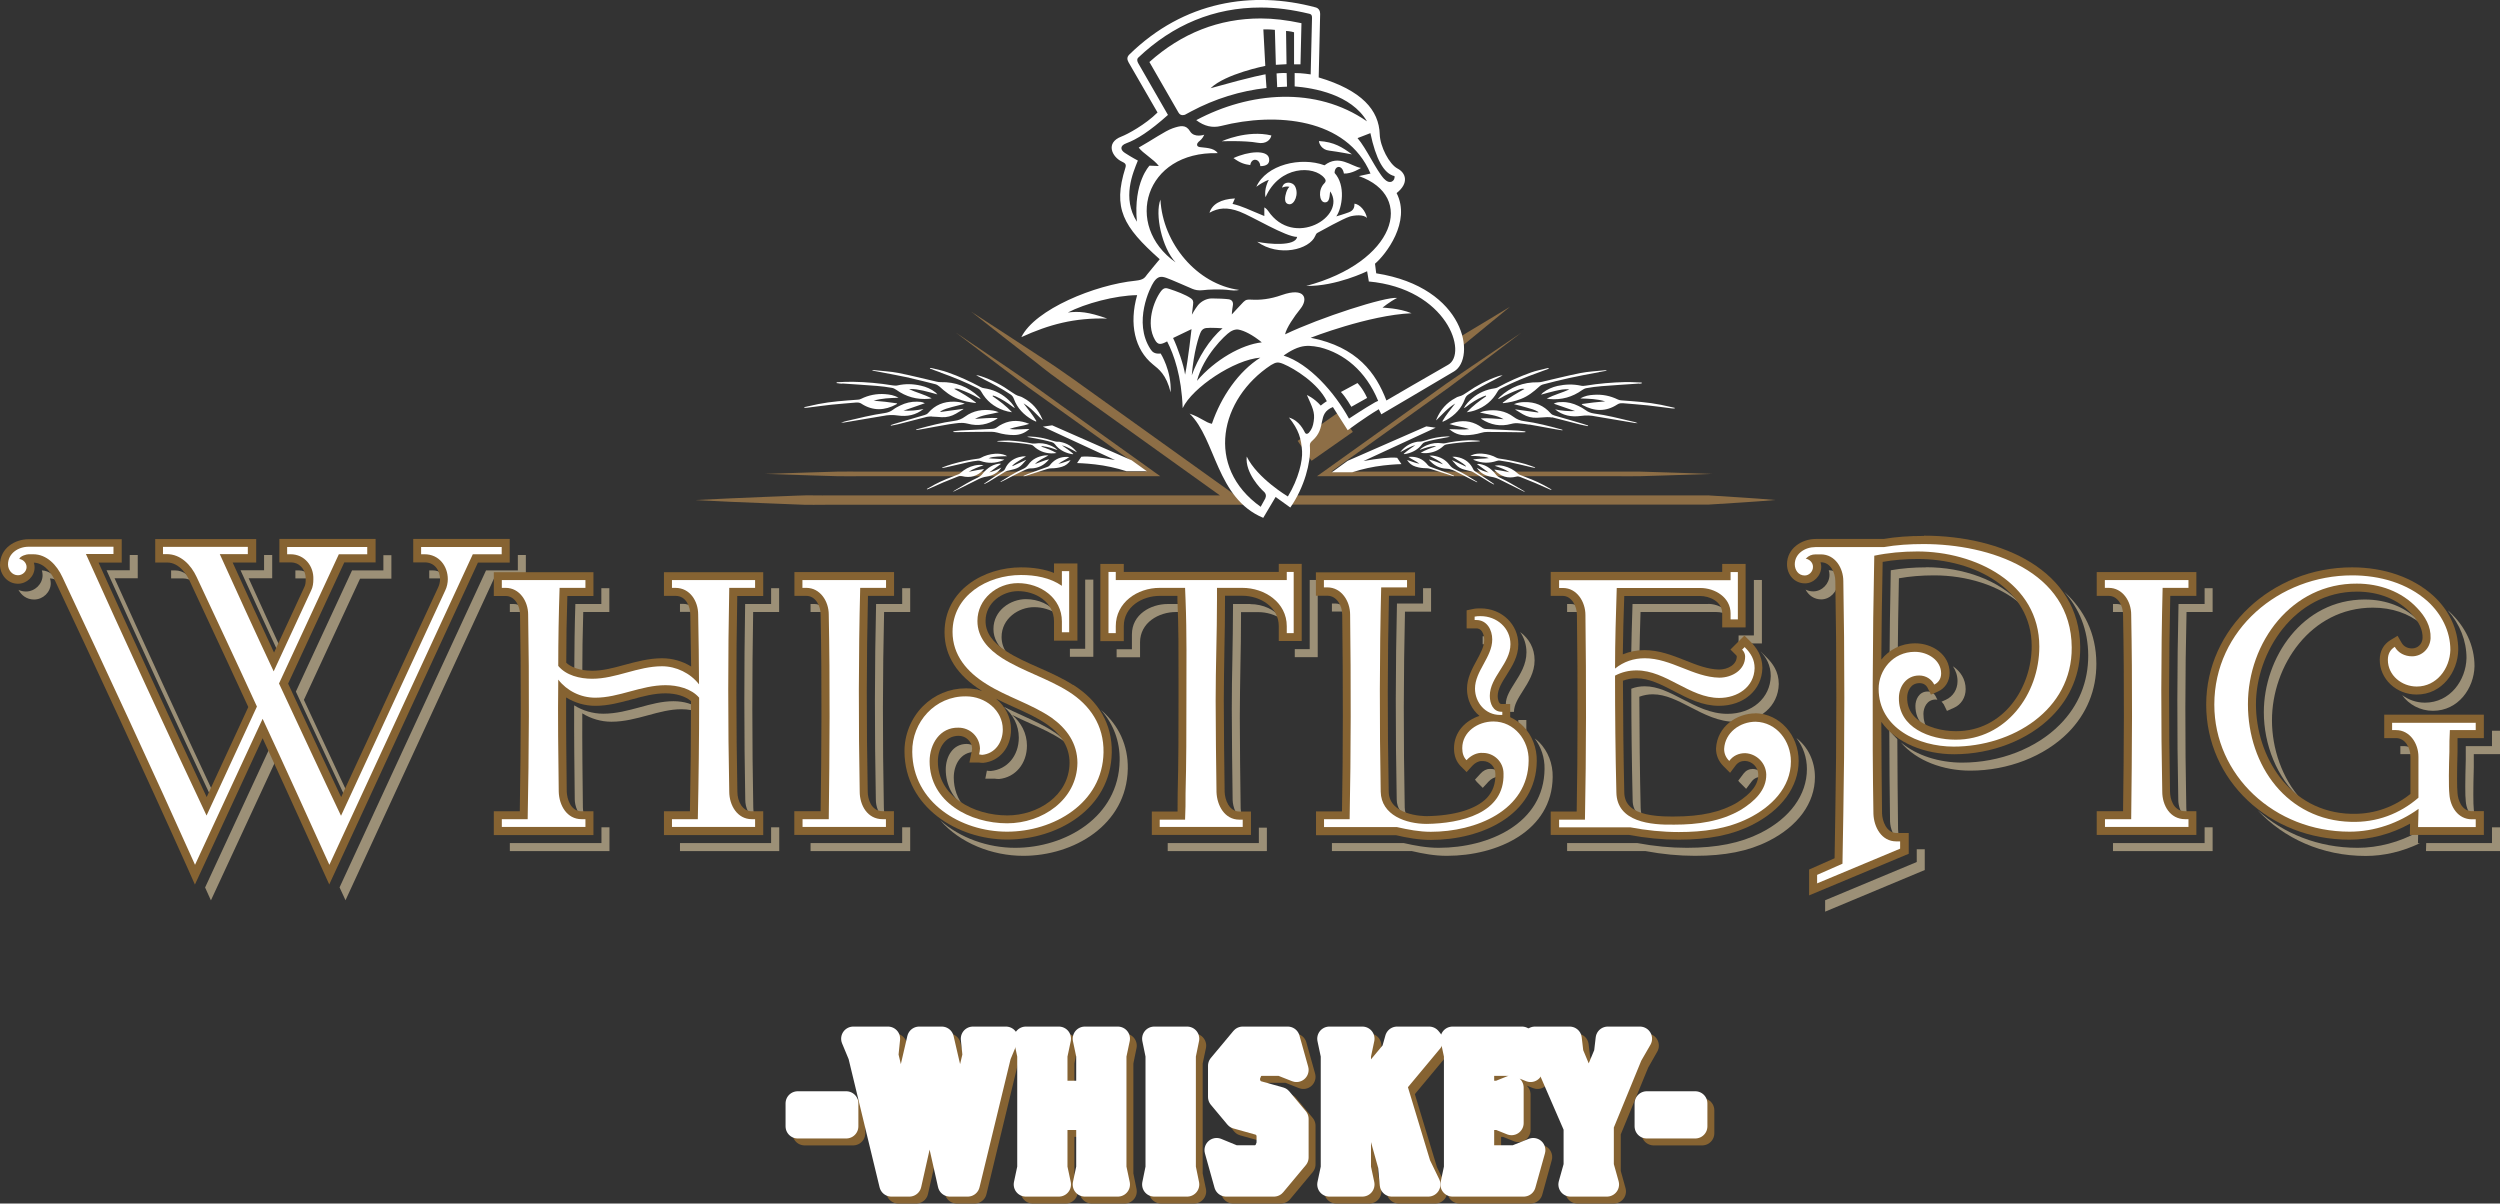 <svg xmlns="http://www.w3.org/2000/svg" id="Layer_2" viewBox="0 0 206 99.17"><rect x="0" y="0" width="206" height="99.17" fill="#333333" stroke="none"/><defs><style>.cls-1{stroke:#866332;}.cls-1,.cls-2,.cls-3{fill:none;stroke-width:2px;}.cls-1,.cls-3{stroke-linecap:round;stroke-linejoin:round;}.cls-2{stroke:#8d6e46;stroke-miterlimit:10;}.cls-4{fill:#fff;}.cls-4,.cls-5,.cls-6,.cls-7{stroke-width:0px;}.cls-5{fill:#866332;}.cls-3{stroke:#fff;}.cls-6{fill:#9c9077;}.cls-7{fill:#8d6e46;}</style></defs><g id="Layer_1-2"><rect class="cls-1" x="66.3" y="91.49" width="4" height="1.89"></rect><rect class="cls-5" x="66.3" y="91.49" width="4" height="1.89"></rect><rect class="cls-3" x="65.73" y="90.92" width="4" height="1.89"></rect><rect class="cls-4" x="65.73" y="90.92" width="4" height="1.89"></rect><polygon class="cls-1" points="82.88 87.53 80.31 98.17 78.84 98.17 77.24 91.05 77.17 90.45 77.09 91.05 75.49 98.17 74.02 98.17 71.45 87.53 70.88 86.16 73.74 86.16 73.59 87.53 74.74 92.33 74.81 93.02 74.88 92.33 76.31 86.16 78.17 86.16 79.6 92.33 79.67 93.02 79.74 92.33 80.88 87.53 80.74 86.16 83.45 86.16 82.88 87.53"></polygon><polygon class="cls-1" points="89.96 98.17 90.24 96.79 90.24 92.85 90.1 92.68 87.67 92.68 87.53 92.85 87.53 96.79 87.81 98.17 85.1 98.17 85.38 96.79 85.38 87.53 85.1 86.16 87.81 86.16 87.53 87.53 87.53 90.45 87.67 90.62 90.1 90.62 90.24 90.45 90.24 87.53 89.96 86.16 92.67 86.16 92.39 87.53 92.39 96.79 92.67 98.17 89.96 98.17"></polygon><polygon class="cls-1" points="95.67 98.17 95.96 96.79 95.96 87.53 95.67 86.16 98.39 86.16 98.1 87.53 98.1 96.79 98.39 98.17 95.67 98.17"></polygon><polygon class="cls-1" points="105.54 98.17 101.61 98.17 100.82 95.34 102.28 95.94 104.25 95.94 104.82 95.59 105.11 94.91 105.11 93.79 104.61 93.19 102.46 92.59 101.11 90.96 101.11 88.39 102.96 86.16 106.68 86.16 107.4 88.73 106.11 88.22 104.25 88.22 103.68 88.56 103.39 89.25 103.39 89.93 103.89 90.53 106.04 91.13 107.4 92.76 107.4 95.94 105.54 98.17"></polygon><polygon class="cls-1" points="115.47 89.93 117.47 96.54 118.26 98.17 115.26 98.17 115.11 96.62 113.83 91.99 113.61 91.99 112.68 93.11 112.54 93.45 112.54 96.79 112.83 98.17 110.11 98.17 110.4 96.79 110.4 87.53 110.11 86.16 112.83 86.16 112.54 87.53 112.54 90.45 112.47 90.7 115.4 87.19 115.69 86.16 118.33 86.16 118.47 86.33 115.47 89.93"></polygon><polygon class="cls-1" points="126.12 98.17 120.26 98.17 120.54 96.79 120.54 87.53 120.26 86.16 125.98 86.16 126.69 88.73 125.4 88.22 122.83 88.22 122.69 88.39 122.69 90.45 122.83 90.62 124.05 90.62 125.12 90.19 125.12 93.11 124.05 92.68 122.83 92.68 122.69 92.85 122.69 95.68 122.9 95.94 125.4 95.94 126.9 95.34 126.12 98.17"></polygon><polygon class="cls-1" points="134.91 87.53 132.55 93.28 132.55 96.62 132.98 98.17 129.98 98.17 130.41 96.62 130.41 93.45 127.83 87.53 127.05 86.16 129.91 86.16 130.05 87.36 131.41 90.62 131.48 90.96 131.55 90.62 132.91 87.36 133.05 86.16 135.69 86.16 134.91 87.53"></polygon><polygon class="cls-5" points="82.88 87.53 80.31 98.17 78.84 98.17 77.24 91.05 77.17 90.45 77.09 91.05 75.49 98.17 74.02 98.17 71.45 87.53 70.88 86.16 73.74 86.16 73.59 87.53 74.74 92.33 74.81 93.02 74.88 92.33 76.31 86.16 78.17 86.16 79.6 92.33 79.67 93.02 79.74 92.33 80.88 87.53 80.74 86.16 83.45 86.16 82.88 87.53"></polygon><polygon class="cls-5" points="89.96 98.17 90.24 96.79 90.24 92.85 90.1 92.68 87.67 92.68 87.53 92.85 87.53 96.79 87.81 98.17 85.1 98.17 85.38 96.79 85.38 87.53 85.1 86.16 87.81 86.16 87.53 87.53 87.53 90.45 87.67 90.62 90.1 90.62 90.24 90.45 90.24 87.53 89.96 86.16 92.67 86.16 92.39 87.53 92.39 96.79 92.67 98.17 89.96 98.17"></polygon><polygon class="cls-5" points="95.67 98.17 95.96 96.79 95.96 87.53 95.67 86.16 98.39 86.16 98.1 87.53 98.1 96.79 98.39 98.17 95.67 98.17"></polygon><polygon class="cls-5" points="105.54 98.17 101.61 98.17 100.82 95.34 102.28 95.94 104.25 95.94 104.82 95.59 105.11 94.91 105.11 93.79 104.61 93.19 102.46 92.59 101.11 90.96 101.11 88.39 102.96 86.16 106.68 86.16 107.4 88.73 106.11 88.22 104.25 88.22 103.68 88.56 103.39 89.25 103.39 89.93 103.89 90.53 106.04 91.13 107.4 92.76 107.4 95.94 105.54 98.17"></polygon><polygon class="cls-5" points="115.47 89.93 117.47 96.54 118.26 98.17 115.26 98.17 115.11 96.62 113.83 91.99 113.61 91.99 112.68 93.11 112.54 93.45 112.54 96.79 112.83 98.17 110.11 98.17 110.4 96.79 110.4 87.53 110.11 86.16 112.83 86.16 112.54 87.53 112.54 90.45 112.47 90.7 115.4 87.19 115.69 86.16 118.33 86.16 118.47 86.33 115.47 89.93"></polygon><polygon class="cls-5" points="126.12 98.17 120.26 98.17 120.54 96.79 120.54 87.53 120.26 86.16 125.98 86.16 126.69 88.73 125.4 88.22 122.83 88.22 122.69 88.39 122.69 90.45 122.83 90.62 124.05 90.62 125.12 90.19 125.12 93.11 124.05 92.68 122.83 92.68 122.69 92.85 122.69 95.68 122.9 95.94 125.4 95.94 126.9 95.34 126.12 98.17"></polygon><polygon class="cls-5" points="134.91 87.53 132.55 93.28 132.55 96.62 132.98 98.17 129.98 98.17 130.41 96.62 130.41 93.45 127.83 87.53 127.05 86.16 129.91 86.16 130.05 87.36 131.41 90.62 131.48 90.96 131.55 90.62 132.91 87.36 133.05 86.16 135.69 86.16 134.91 87.53"></polygon><polygon class="cls-3" points="82.32 86.96 79.74 97.6 78.27 97.6 76.67 90.48 76.6 89.88 76.53 90.48 74.93 97.6 73.45 97.6 70.88 86.96 70.31 85.59 73.17 85.59 73.03 86.96 74.17 91.77 74.24 92.45 74.31 91.77 75.74 85.59 77.6 85.59 79.03 91.77 79.1 92.45 79.17 91.77 80.31 86.96 80.17 85.59 82.89 85.59 82.32 86.96"></polygon><polygon class="cls-3" points="89.39 97.6 89.68 96.23 89.68 92.28 89.53 92.11 87.1 92.11 86.96 92.28 86.96 96.23 87.25 97.6 84.53 97.6 84.82 96.23 84.82 86.96 84.53 85.59 87.25 85.59 86.96 86.96 86.96 89.88 87.1 90.05 89.53 90.05 89.68 89.88 89.68 86.96 89.39 85.59 92.11 85.59 91.82 86.96 91.82 96.23 92.11 97.6 89.39 97.6"></polygon><polygon class="cls-3" points="95.11 97.6 95.39 96.23 95.39 86.96 95.11 85.59 97.82 85.59 97.54 86.96 97.54 96.23 97.82 97.6 95.11 97.6"></polygon><polygon class="cls-3" points="104.97 97.6 101.04 97.6 100.25 94.77 101.71 95.37 103.68 95.37 104.26 95.03 104.54 94.34 104.54 93.22 104.04 92.62 101.9 92.02 100.54 90.39 100.54 87.82 102.4 85.59 106.11 85.59 106.83 88.16 105.54 87.65 103.68 87.65 103.11 87.99 102.83 88.68 102.83 89.36 103.33 89.97 105.47 90.57 106.83 92.2 106.83 95.37 104.97 97.6"></polygon><polygon class="cls-3" points="114.9 89.36 116.9 95.97 117.69 97.6 114.69 97.6 114.55 96.06 113.26 91.42 113.05 91.42 112.12 92.54 111.97 92.88 111.97 96.23 112.26 97.6 109.54 97.6 109.83 96.23 109.83 86.96 109.54 85.59 112.26 85.59 111.97 86.96 111.97 89.88 111.9 90.14 114.83 86.62 115.12 85.59 117.76 85.59 117.9 85.76 114.9 89.36"></polygon><polygon class="cls-3" points="125.55 97.6 119.69 97.6 119.98 96.23 119.98 86.96 119.69 85.59 125.41 85.59 126.12 88.16 124.84 87.65 122.26 87.65 122.12 87.82 122.12 89.88 122.26 90.05 123.48 90.05 124.55 89.62 124.55 92.54 123.48 92.11 122.26 92.11 122.12 92.28 122.12 95.11 122.34 95.37 124.84 95.37 126.34 94.77 125.55 97.6"></polygon><polygon class="cls-3" points="134.34 86.96 131.98 92.71 131.98 96.06 132.41 97.6 129.41 97.6 129.84 96.06 129.84 92.88 127.27 86.96 126.48 85.59 129.34 85.59 129.48 86.79 130.84 90.05 130.91 90.39 130.98 90.05 132.34 86.79 132.48 85.59 135.13 85.59 134.34 86.96"></polygon><polygon class="cls-4" points="82.32 86.96 79.74 97.6 78.27 97.6 76.67 90.48 76.6 89.88 76.53 90.48 74.93 97.6 73.45 97.6 70.88 86.96 70.31 85.59 73.17 85.59 73.03 86.96 74.17 91.77 74.24 92.45 74.31 91.77 75.74 85.59 77.6 85.59 79.03 91.77 79.1 92.45 79.17 91.77 80.31 86.96 80.17 85.59 82.89 85.59 82.32 86.96"></polygon><polygon class="cls-4" points="89.39 97.6 89.68 96.23 89.68 92.28 89.53 92.11 87.1 92.11 86.96 92.28 86.96 96.23 87.25 97.6 84.53 97.6 84.82 96.23 84.82 86.96 84.53 85.59 87.25 85.59 86.96 86.96 86.96 89.88 87.1 90.05 89.53 90.05 89.68 89.88 89.68 86.96 89.39 85.59 92.11 85.59 91.82 86.96 91.82 96.23 92.11 97.6 89.39 97.6"></polygon><polygon class="cls-4" points="95.11 97.6 95.39 96.23 95.39 86.96 95.11 85.59 97.82 85.59 97.54 86.96 97.54 96.23 97.82 97.6 95.11 97.6"></polygon><polygon class="cls-4" points="104.97 97.6 101.04 97.6 100.25 94.77 101.71 95.37 103.68 95.37 104.26 95.03 104.54 94.34 104.54 93.22 104.04 92.62 101.9 92.02 100.54 90.39 100.54 87.82 102.4 85.59 106.11 85.59 106.83 88.16 105.54 87.65 103.68 87.65 103.11 87.99 102.83 88.68 102.83 89.36 103.33 89.97 105.47 90.57 106.83 92.2 106.83 95.37 104.97 97.6"></polygon><polygon class="cls-4" points="114.9 89.36 116.9 95.97 117.69 97.6 114.69 97.6 114.55 96.06 113.26 91.42 113.05 91.42 112.12 92.54 111.97 92.88 111.97 96.23 112.26 97.6 109.54 97.6 109.83 96.23 109.83 86.96 109.54 85.59 112.26 85.59 111.97 86.96 111.97 89.88 111.9 90.14 114.83 86.62 115.12 85.59 117.76 85.59 117.9 85.76 114.9 89.36"></polygon><polygon class="cls-4" points="125.55 97.6 119.69 97.6 119.98 96.23 119.98 86.96 119.69 85.59 125.41 85.59 126.12 88.16 124.84 87.65 122.26 87.65 122.12 87.82 122.12 89.88 122.26 90.05 123.48 90.05 124.55 89.62 124.55 92.54 123.48 92.11 122.26 92.11 122.12 92.28 122.12 95.11 122.34 95.37 124.84 95.37 126.34 94.77 125.55 97.6"></polygon><polygon class="cls-4" points="134.34 86.96 131.98 92.71 131.98 96.06 132.41 97.6 129.41 97.6 129.84 96.06 129.84 92.88 127.27 86.96 126.48 85.59 129.34 85.59 129.48 86.79 130.84 90.05 130.91 90.39 130.98 90.05 132.34 86.79 132.48 85.59 135.13 85.59 134.34 86.96"></polygon><rect class="cls-1" x="136.26" y="91.49" width="4" height="1.89"></rect><rect class="cls-5" x="136.26" y="91.49" width="4" height="1.89"></rect><rect class="cls-3" x="135.69" y="90.92" width="4" height="1.89"></rect><rect class="cls-4" x="135.69" y="90.92" width="4" height="1.89"></rect><path class="cls-6" d="m31.59,47h-2.58l-4.63,9.99,1.17,2.52c1.11,2.37,2.19,4.69,3.2,6.83l.17-.37c-.87-1.84-1.78-3.8-2.71-5.79l-1.17-2.51,4.63-9.99h2.58v-1.93h-.66v1.26Z"></path><path class="cls-6" d="m25.71,47.74c-.06-.15-.14-.28-.25-.39-.22-.23-.51-.35-.84-.35h-.28v.66h.95c.15,0,.3.03.43.08"></path><path class="cls-6" d="m36.77,47.75c-.18-.42-.54-.75-1.12-.75h-.28v.66h.95c.17,0,.32.03.46.09"></path><path class="cls-6" d="m22.42,45.73h-.66v1.26h-1.94c1.19,2.62,2.33,5.11,3.41,7.42l.18-.38c-.93-2.01-1.91-4.14-2.92-6.38h1.94v-1.93Z"></path><polygon class="cls-6" points="42.67 45.73 42.67 47 40.05 47 27.98 73.12 28.47 74.18 40.71 47.66 43.33 47.66 43.33 45.73 42.67 45.73"></polygon><path class="cls-6" d="m4.86,47.92c-.3-.43-.77-.89-1.41-.92.04.13.06.26.06.4,0,.72-.63,1.34-1.37,1.34-.23,0-.44-.05-.62-.14.24.45.68.8,1.29.8.74,0,1.37-.61,1.37-1.34,0-.14-.02-.27-.06-.4.29.01.53.12.75.26"></path><path class="cls-6" d="m22.3,61.47l-5.4,11.66.48,1.06,5.41-11.67c-.16-.35-.32-.7-.48-1.05"></path><path class="cls-6" d="m11.35,45.73h-.66v1.26h-1.91c2.57,5.71,5.96,13.04,8.91,19.32l.17-.38c-2.83-6.04-5.99-12.89-8.42-18.28h1.91v-1.93Z"></path><path class="cls-6" d="m15.95,47.94c-.31-.44-.82-.94-1.53-.94h-.32v.66h.98c.33,0,.62.12.86.28"></path><path class="cls-6" d="m49.56,49.77h-2.15c-.06,1.82-.08,3.67-.09,5.5.19.18.42.31.66.4,0-1.75.03-3.51.08-5.24h2.15v-1.96h-.66v1.3Z"></path><path class="cls-6" d="m43.34,50.5c-.19-.42-.54-.73-1.01-.73h-.32v.66h.98c.12,0,.24.03.35.07"></path><path class="cls-6" d="m57.36,50.5c-.18-.4-.51-.74-1.05-.74h-.28v.66h.95c.14,0,.27.03.38.07"></path><polygon class="cls-6" points="49.56 69.47 42.01 69.47 42.01 70.13 50.22 70.13 50.22 68.17 49.56 68.17 49.56 69.47"></polygon><path class="cls-6" d="m63.54,48.47v1.3h-2.14c-.09,5.35-.09,10.77.01,16.12,0,.67.3,1.36.85,1.56-.12-.27-.19-.59-.19-.9-.1-5.35-.1-10.77-.01-16.12h2.14v-1.96h-.66Z"></path><polygon class="cls-6" points="63.54 69.47 56.03 69.47 56.03 70.13 64.21 70.13 64.21 68.17 63.54 68.17 63.54 69.47"></polygon><path class="cls-6" d="m57.6,58.71c0-.1,0-.19,0-.29-.46-.4-1.23-.64-2.11-.64-.93,0-1.83.24-2.77.5-.96.26-1.96.53-3.01.53-.86,0-1.69-.25-2.4-.69-.01,2.61.02,5.22.05,7.76.01.48.23,1.33.88,1.56-.14-.31-.21-.65-.21-.9-.03-2.53-.06-5.14-.05-7.76.71.44,1.55.69,2.4.69,1.06,0,2.05-.27,3.01-.53.95-.26,1.84-.5,2.77-.5.54,0,1.03.1,1.44.26"></path><polygon class="cls-6" points="74.34 69.47 66.79 69.47 66.79 70.13 75 70.13 75 68.17 74.34 68.17 74.34 69.47"></polygon><path class="cls-6" d="m68.12,50.5c-.19-.42-.54-.73-1.01-.73h-.32v.66h.98c.12,0,.24.03.35.07"></path><path class="cls-6" d="m74.34,48.47v1.3h-2.15c-.12,5.17-.13,10.44-.02,16.12,0,.49.19,1.33.85,1.56-.14-.31-.19-.65-.19-.9-.11-5.67-.1-10.95.02-16.12h2.15v-1.96h-.66Z"></path><path class="cls-6" d="m84.54,49.37c-1.29,0-2.68.94-2.68,2.46,0,.78.38,1.46,1.18,2.1-.34-.45-.51-.92-.51-1.44,0-1.52,1.39-2.46,2.68-2.46.67,0,1.36.2,1.9.57-.54-.8-1.57-1.23-2.57-1.23"></path><path class="cls-6" d="m80.4,56.72c.23.27.51.53.81.79.12.03.25.05.37.09-.44-.28-.83-.57-1.18-.88"></path><path class="cls-6" d="m86.92,60.36c-.83-.56-1.76-.98-2.74-1.43-.49-.22-.98-.45-1.47-.69.76.62,1.24,1.53,1.24,2.54,0,1.49-.95,2.62-2.3,2.75-.17,0-.26-.01-.33-.03l-.13.66h.77c.06.01.16.03.36.03,1.35-.13,2.3-1.27,2.3-2.75,0-1.01-.48-1.92-1.24-2.54.49.25.98.47,1.47.69.98.44,1.91.86,2.74,1.43.13.09.25.19.37.29-.28-.34-.62-.65-1.03-.95"></path><path class="cls-6" d="m90.75,58.53c1.01,1.16,1.54,2.56,1.51,4.15-.08,4.67-4.5,7.18-8.61,7.18-2.25,0-4.55-.81-6.18-2.27,1.63,1.88,4.27,2.93,6.85,2.93,4.12,0,8.53-2.52,8.61-7.18.03-1.9-.72-3.54-2.17-4.81"></path><polygon class="cls-6" points="89.42 53.46 88.16 53.46 88.16 54.12 90.09 54.12 90.09 47.76 89.42 47.76 89.42 53.46"></polygon><path class="cls-6" d="m79.44,66.48c-.53-.65-.85-1.46-.85-2.41,0-1.05.57-2.11,1.72-2.11h0c.14,0,.27.03.39.07-.15-.42-.56-.73-1.05-.73h0c-1.15,0-1.72,1.06-1.72,2.11,0,1.3.6,2.33,1.51,3.07"></path><rect class="cls-6" x="93.26" y="47.79" width=".66" height=".01"></rect><path class="cls-6" d="m97.7,50.43c0-.1,0-.2,0-.3v-.36h-1.47c-1.43,0-2.96.87-2.96,2.5v1.23h-1.26v.66h1.93v-1.23c0-1.62,1.53-2.5,2.96-2.5h.82Z"></path><path class="cls-6" d="m103.03,49.77h-1.43v.33c0,1.38-.03,2.76-.05,4.14-.03,1.38-.05,2.77-.05,4.17,0,2.48.04,5.04.07,7.52.02.55.27,1.34.88,1.56-.14-.29-.21-.62-.22-.89-.03-2.48-.07-5.04-.07-7.52,0-1.4.03-2.79.05-4.17.03-1.38.05-2.76.05-4.14v-.33h1.43c.69,0,1.39.21,1.94.59-.54-.8-1.58-1.25-2.6-1.25"></path><polygon class="cls-6" points="103.73 69.47 96.22 69.47 96.22 70.13 104.39 70.13 104.39 68.2 103.73 68.2 103.73 69.47"></polygon><polygon class="cls-6" points="107.92 47.79 107.92 53.49 106.69 53.49 106.69 54.15 108.58 54.15 108.58 47.79 107.92 47.79"></polygon><path class="cls-6" d="m122.84,63.36h-.09c-.26,0-.54.14-.76.39l-.45.49c.05.07.1.13.15.19l.49.49.47-.51c.22-.24.51-.39.76-.39h.1c.11,0,.22.03.32.06-.14-.42-.52-.72-.98-.72"></path><path class="cls-6" d="m125.77,59.33h-.66v.42c.24.11.45.25.66.41v-.83Z"></path><path class="cls-6" d="m125.78,53.75c0,1-.51,1.8-.96,2.51-.38.6-.74,1.17-.74,1.75,0,.17.05.65.3.65h.37c0-.58.36-1.14.74-1.74.45-.71.96-1.51.96-2.51s-.46-1.79-1.19-2.33c.33.47.52,1.05.52,1.67"></path><path class="cls-6" d="m117.26,49.73h-2.15c-.12,5.19-.13,10.48-.02,16.15.01.71.39,1.17.88,1.47-.13-.22-.21-.49-.22-.8-.11-5.67-.1-10.96.02-16.15h2.15v-1.93h-.66v1.26Z"></path><path class="cls-6" d="m122.93,53.09c-.05-.28-.2-.66-.62-.66h-.14v.66h.76Z"></path><path class="cls-6" d="m126.82,61.15c-.11-.11-.24-.21-.36-.3.53.7.83,1.59.81,2.51-.04,4.47-4.55,6.5-8.72,6.5-1.02,0-1.99-.19-2.88-.39h-5.92v.66h6.59c.9.21,1.86.39,2.88.39,4.17,0,8.68-2.04,8.72-6.5.02-1.08-.38-2.12-1.11-2.86"></path><path class="cls-6" d="m111.07,50.47c-.2-.43-.56-.74-1.04-.74h-.28v.66h.95c.14,0,.26.03.37.08"></path><path class="cls-6" d="m145.09,53.7c.43.47.82,1.09.82,2.01-.04,1.81-1.54,3.11-3.57,3.11-1.39,0-2.57-.62-3.71-1.21-1.05-.55-2.04-1.06-3.1-1.06-.39,0-.75.06-1.11.2,0,3.03.04,6.11.11,9.17,0,.49.14,1.06.85,1.47-.14-.27-.18-.55-.19-.81-.07-3.06-.1-6.15-.11-9.17.36-.13.72-.2,1.11-.2,1.06,0,2.05.52,3.1,1.06,1.14.59,2.33,1.21,3.71,1.21,2.03,0,3.53-1.3,3.57-3.11,0-1.05-.51-1.71-1.01-2.21l-.47-.47h0Z"></path><path class="cls-6" d="m144.44,63.36c-.31,0-.57.13-.76.37l-.45.6s.07.09.11.13l.54.54.46-.61c.19-.25.45-.37.76-.37.13,0,.25.04.36.08-.16-.42-.56-.72-1.03-.74"></path><path class="cls-6" d="m130.44,50.5c-.2-.42-.54-.73-.99-.73h-.32v.66h.98c.12,0,.23.03.33.07"></path><path class="cls-6" d="m148.04,60.84c.53.68.85,1.56.85,2.53,0,2.13-1.4,4.06-3.85,5.28-1.64.82-3.57,1.21-6.05,1.21-1.32,0-2.69-.13-4.07-.39h-5.79v.66h6.46c1.39.26,2.76.39,4.07.39,2.48,0,4.4-.38,6.05-1.21,2.44-1.22,3.84-3.14,3.84-5.28,0-1.33-.59-2.49-1.51-3.2"></path><polygon class="cls-6" points="144.52 52.36 143.26 52.36 143.26 53.02 145.18 53.02 145.18 47.79 144.52 47.79 144.52 52.36"></polygon><path class="cls-6" d="m140.77,49.77h-6.25c-.05,1.63-.1,3.21-.12,4.81.22-.09.45-.16.68-.22.02-1.3.06-2.6.1-3.93h6.25c.33,0,.71.09,1.04.26-.29-.63-1.09-.93-1.7-.93"></path><path class="cls-6" d="m158.7,46.75c-1.03,0-2,.08-2.9.24-.06,2.75-.09,5.43-.11,8.05.19-.24.42-.46.68-.65.02-2.21.05-4.44.1-6.74.9-.16,1.87-.24,2.9-.24,2.67,0,5.35.81,7.16,2.38-1.77-2.01-4.8-3.05-7.82-3.05"></path><path class="cls-6" d="m160.15,58.01l.28.57.58-.26c.59-.26.96-.85.96-1.53,0-.83-.43-1.47-1.05-1.89.23.35.38.75.38,1.23,0,.68-.37,1.26-.96,1.53l-.36.16c.07.06.12.13.16.19"></path><path class="cls-6" d="m155.68,60.15c0,1.94.03,5.64.06,7.55.02.55.27,1.34.88,1.56-.14-.29-.21-.62-.22-.9-.03-1.88-.05-5.54-.06-7.45-.24-.23-.47-.48-.66-.76"></path><path class="cls-6" d="m170.09,48.76c1.22,1.37,1.97,3.11,1.98,5.24.01,2.18-.79,4.15-2.34,5.71-1.94,1.96-4.95,3.13-8.05,3.13-1.87,0-3.74-.57-5.05-1.67,1.29,1.53,3.5,2.33,5.72,2.33,3.1,0,6.11-1.17,8.05-3.12,1.55-1.56,2.35-3.53,2.34-5.71-.01-2.5-1.03-4.45-2.64-5.9"></path><polygon class="cls-6" points="157.94 71.03 150.39 74.18 150.39 75.12 158.6 71.69 158.6 69.98 157.94 69.98 157.94 71.03"></polygon><path class="cls-6" d="m158.85,60.1c-.25-.37-.36-.79-.36-1.28,0-.48.27-1.18,1.01-1.18.05,0,.09.01.14.02l-.15-.3c-.09-.18-.31-.38-.65-.38-.74,0-1.01.71-1.01,1.18,0,.65.2,1.18.64,1.62.12.12.25.22.38.32"></path><path class="cls-6" d="m151.4,48.03c0-.13-.02-.25-.05-.37h.03c.12,0,.23.03.34.06-.18-.4-.51-.73-1-.73h-.03c.04.12.06.24.06.37,0,.74-.61,1.37-1.34,1.37-.23,0-.44-.05-.63-.15.25.49.72.81,1.29.81.72,0,1.34-.63,1.34-1.37"></path><path class="cls-6" d="m175.44,50.5c-.2-.42-.54-.73-1.01-.73h-.32v.66h.98c.13,0,.24.03.35.07"></path><polygon class="cls-6" points="181.66 69.47 174.11 69.47 174.11 70.13 182.32 70.13 182.32 68.17 181.66 68.17 181.66 69.47"></polygon><path class="cls-6" d="m181.66,48.47v1.3h-2.15c-.12,5.17-.13,10.45-.02,16.12,0,.49.19,1.33.85,1.56-.14-.31-.19-.65-.19-.9-.11-5.67-.1-10.95.02-16.12h2.15v-1.96h-.66Z"></path><path class="cls-6" d="m189.61,65.87c-1.57-1.75-2.4-4.18-2.4-6.52,0-4.46,3.16-9.28,8.32-9.28,1.55,0,2.94.47,3.98,1.34-.05-.06-.1-.12-.16-.19-1.08-1.17-2.68-1.82-4.49-1.82-5.16,0-8.32,4.82-8.32,9.28,0,2.64,1.05,5.41,3.06,7.18"></path><path class="cls-6" d="m203.24,54.22c-.04,1.82-1.34,3.68-3.43,3.68-.71,0-1.35-.24-1.87-.62.54.77,1.48,1.29,2.53,1.29,2.1,0,3.39-1.86,3.43-3.68,0-1.68-.75-3.28-2.1-4.51-.03-.03-.06-.05-.09-.07.99,1.13,1.53,2.49,1.53,3.91"></path><path class="cls-6" d="m198.11,61.48h-.32v.66h.98c.13,0,.24.03.35.07-.19-.42-.54-.73-1.01-.73"></path><path class="cls-6" d="m199.08,54.03l-.18-.32-.18.11c.1.1.22.16.36.21"></path><path class="cls-6" d="m199.24,69.47l.02-.93c-1.55.86-3.29,1.32-4.99,1.32-3.24,0-6.13-1.18-8.24-3.1,2.15,2.32,5.31,3.77,8.91,3.77,1.51,0,3.05-.37,4.46-1.05h-.16Z"></path><path class="cls-6" d="m205.34,60.22v1.26h-2.16c0,.37,0,.73,0,1.11-.05,1.77-.06,2.98,0,3.44.03.45.25,1.2.85,1.41-.12-.26-.18-.54-.19-.75-.05-.46-.05-1.68,0-3.44,0-.38,0-.75,0-1.11h2.16v-1.93h-.66Z"></path><polygon class="cls-6" points="205.34 69.47 199.92 69.47 199.9 70.13 206 70.13 206 68.17 205.34 68.17 205.34 69.47"></polygon><path class="cls-5" d="m42.01,44.41h-7.96v1.93h.95c.86,0,1.26.72,1.26,1.4,0,.2-.06.46-.15.65l-8,17.29c-1.01-2.13-2.1-4.46-3.2-6.83l-1.17-2.52,4.63-9.99h2.58v-1.93h-7.93v1.93h.95c.33,0,.62.12.84.35.25.26.39.64.38,1.05,0,.28-.03.48-.12.65l-2.49,5.38c-1.08-2.31-2.22-4.8-3.41-7.42h1.94v-1.93h-8.32v1.93h.98c1.07,0,1.69,1.15,1.85,1.5l1.31,2.81c1.11,2.38,2.33,4.98,3.53,7.6l-3.43,7.42c-2.95-6.28-6.34-13.62-8.91-19.32h1.91v-1.93H2.37c-1.15,0-2.37.74-2.37,2.12,0,.74.57,1.55,1.48,1.55.74,0,1.37-.61,1.37-1.34,0-.14-.02-.27-.06-.4.97.04,1.54,1.06,1.75,1.5,2.9,6.14,7.5,16.04,10.93,23.7l.59,1.33,5.58-12.06c1.26,2.73,2.51,5.48,3.63,7.95l1.86,4.1,12.25-26.52h2.62v-1.93Z"></path><path class="cls-5" d="m54.71,49.1h.95c.9,0,1.22.92,1.22,1.55.02,1.26.05,2.76.07,4.27-.71-.44-1.55-.68-2.39-.68-1.09,0-2.1.28-3.08.54-.92.25-1.79.49-2.68.49-.45,0-1.51-.07-2.14-.66,0-1.83.03-3.68.09-5.5h2.15v-1.96h-8.21v1.96h.98c.74,0,1.18.78,1.18,1.55.09,4.86.08,10.16-.02,16.19h-2.14v1.96h8.21v-1.96h-.98c-.93,0-1.2-1.07-1.22-1.62-.03-2.53-.06-5.14-.05-7.76.71.44,1.55.69,2.4.69,1.06,0,2.05-.27,3.01-.53.95-.26,1.84-.5,2.77-.5.88,0,1.65.24,2.11.64,0,3.05-.03,6.03-.09,9.08h-2.14v1.96h8.18v-1.96h-.95c-.77,0-1.18-.83-1.18-1.62-.1-5.35-.11-10.77-.01-16.12h2.14v-1.96h-8.18v1.96Z"></path><path class="cls-5" d="m65.46,49.1h.98c.74,0,1.18.78,1.18,1.55.11,5.67.07,11.33,0,16.19h-2.17v1.96h8.21v-1.96h-.94c-.96,0-1.22-1.05-1.22-1.62-.11-5.67-.1-10.95.02-16.12h2.15v-1.96h-8.21v1.96Z"></path><path class="cls-5" d="m88.42,56.44c-.91-.58-1.89-1.01-2.83-1.43-.95-.42-1.84-.81-2.66-1.34-1.17-.76-1.72-1.55-1.72-2.5,0-1.52,1.39-2.46,2.68-2.46,1.43,0,2.96.88,2.96,2.5v1.58h1.93v-6.36h-1.93v.78c-.78-.31-1.69-.46-2.71-.46-3.06,0-6.31,1.87-6.31,5.35,0,1.93,1.04,3.56,3.1,4.84-.4-.14-.84-.22-1.29-.22h-.07c-1.33,0-2.59.53-3.53,1.48-.98.99-1.53,2.37-1.51,3.76.04,4.52,4.34,7.22,8.47,7.22s8.53-2.52,8.61-7.18c.04-2.31-1.06-4.23-3.18-5.57m-9.44,4.2h0c.6,0,1.09.47,1.11,1.04,0,.08-.03.25-.06.37l-.16.79h.77c.06.01.16.03.36.03,1.35-.13,2.3-1.27,2.3-2.75,0-1.01-.48-1.92-1.24-2.54.49.25.98.47,1.47.69.98.44,1.91.86,2.74,1.43,1.25.89,1.85,1.93,1.85,3.18-.03,2.7-2.63,4.32-5.12,4.32-2.78,0-5.73-1.56-5.73-4.45,0-1.05.57-2.11,1.72-2.11"></path><path class="cls-5" d="m105.37,47.13h-12.77s0-.66,0-.66h-1.93v6.36h1.93v-1.23c0-1.62,1.53-2.5,2.96-2.5h1.46v.36c.1,2.2.09,4.34.09,6.6v1.68c0,2.47,0,5.03-.07,7.63,0,.49,0,.99-.01,1.5h-2.12v1.93h8.17v-1.93h-.95c-.86,0-1.2-.98-1.22-1.62-.03-2.48-.07-5.03-.07-7.52,0-1.4.03-2.79.05-4.17.03-1.38.05-2.76.05-4.14v-.33h1.43c1.47,0,3,.93,3,2.5v1.23h1.89v-6.36h-1.89v.66Z"></path><path class="cls-5" d="m124.44,59.09v-1.08h-.73c-.24,0-.3-.48-.3-.65,0-.58.36-1.15.74-1.75.45-.71.96-1.52.96-2.51,0-1.66-1.37-2.97-3.11-2.97-.2,0-.38,0-.62.05l-.53.11v1.49h.8c.64,0,.65.9.65.94,0,.56-.31,1.12-.63,1.71-.37.68-.79,1.44-.79,2.34s.4,1.7,1.03,2.22c-1.15.37-2.1,1.32-2.1,2.68,0,.6.19,1.1.55,1.46l.49.49.47-.52c.22-.24.51-.39.76-.39h.1c.58,0,1.04.47,1.04,1.07.02.8-.21,1.44-.7,1.97-.89.93-2.69,1.47-4.95,1.5-.32,0-3.1-.06-3.14-2.01-.11-5.67-.1-10.96.02-16.15h2.15v-1.93h-8.17v1.93h.95c.76,0,1.22.8,1.22,1.58.07,5.8.07,11.1-.02,16.19h-2.14v1.96h6.59c.89.21,1.86.39,2.88.39,4.17,0,8.68-2.04,8.72-6.5.02-1.07-.38-2.12-1.11-2.86-.31-.32-.67-.56-1.05-.74"></path><path class="cls-5" d="m144.65,58.78c-1.52,0-3.16,1.07-3.25,2.9,0,.56.21,1.05.62,1.46l.54.54.46-.61c.19-.25.45-.37.76-.37.6.02,1.08.51,1.1,1.1.02.82-.53,1.56-1.74,2.33-1.31.78-2.96,1.15-5.18,1.15h-.31c-3.39,0-3.8-1.15-3.81-2.02-.07-3.06-.1-6.15-.11-9.17.36-.13.72-.2,1.11-.2,1.06,0,2.05.52,3.1,1.06,1.14.6,2.33,1.21,3.71,1.21,2.03,0,3.53-1.3,3.57-3.11,0-1.05-.51-1.71-1.01-2.21l-.47-.47-1.15,1.15.47.47c.05.05.05.1.05.1,0,.7-.76,1.08-1.46,1.08-.93-.02-1.83-.37-2.78-.75-1.06-.42-2.15-.85-3.37-.85-.63,0-1.23.12-1.78.35.02-1.6.06-3.18.12-4.81h6.25c.76,0,1.82.44,1.82,1.43v1.16h1.93v-5.23h-1.93v.66h-14.13v1.97h.98c.73,0,1.18.82,1.18,1.58.07,5.78.07,11.08-.02,16.19h-2.14v1.93h6.46c1.39.26,2.76.39,4.07.39,2.48,0,4.4-.38,6.05-1.21,2.44-1.22,3.85-3.15,3.85-5.28s-1.56-3.89-3.57-3.93"></path><path class="cls-5" d="m158.53,44.16c-1.24,0-2.33.08-3.32.25h-5.59c-1.16,0-2.37.78-2.37,2.08,0,.9.64,1.58,1.48,1.58.72,0,1.34-.63,1.34-1.37,0-.13-.02-.25-.06-.37h.03c.82,0,1.19.9,1.19,1.55.11,5.78.11,13.4,0,19.15l-.06,3.69-2.1.93v2.13l8.21-3.43v-1.71h-.98c-.86,0-1.2-.98-1.22-1.62-.03-1.9-.05-5.6-.06-7.54,1.23,1.76,3.62,2.67,6,2.67,3.1,0,6.11-1.17,8.05-3.13,1.55-1.56,2.36-3.53,2.34-5.7-.04-6.34-6.49-9.18-12.87-9.18m-.36,12.15c.34,0,.56.2.65.38l.28.57.58-.26c.59-.26.96-.85.96-1.53,0-1.53-1.44-2.44-2.83-2.44-1.21,0-2.17.55-2.8,1.34.02-2.62.05-5.3.11-8.05.9-.16,1.87-.24,2.9-.24,4.66,0,9.38,2.47,9.38,7.18,0,3.44-2.33,7.01-6.23,7.01-1.09,0-2.54-.3-3.39-1.16-.44-.44-.65-.97-.64-1.62,0-.48.27-1.18,1.01-1.18"></path><path class="cls-5" d="m172.78,49.1h.98c.74,0,1.18.78,1.18,1.55.11,5.68.07,11.33,0,16.19h-2.17v1.96h8.21v-1.96h-.95c-.96,0-1.22-1.05-1.22-1.62-.11-5.67-.1-10.95.02-16.12h2.15v-1.96h-8.21v1.96Z"></path><path class="cls-5" d="m202.51,60.82h2.16v-1.93h-8.21v1.93h.98c.74,0,1.18.78,1.18,1.54v3.06c-1.35,1.08-2.94,1.64-4.63,1.64-.08,0-.17,0-.26,0-5.09-.14-7.84-4.76-7.84-9.03s3.16-9.28,8.32-9.28c1.81,0,3.41.64,4.49,1.82.64.68.94,1.34.92,2-.02.49-.39.86-.87.86-.37,0-.68-.16-.85-.45l-.34-.59-.58.35c-.57.34-.89.92-.89,1.63,0,1.58,1.36,2.86,3.04,2.86,2.1,0,3.39-1.86,3.43-3.68,0-1.68-.75-3.28-2.1-4.5-1.66-1.48-4.02-2.3-6.65-2.3-6.63,0-12.02,5.08-12.02,11.31s5.19,11.13,11.81,11.13c1.7,0,3.44-.46,4.99-1.32l-.02.93h6.1v-1.96h-.98c-.86,0-1.15-.94-1.19-1.47-.05-.46-.05-1.68,0-3.44,0-.38,0-.75,0-1.11"></path><path class="cls-4" d="m28.1,67.22l8.59-18.57c.14-.28.21-.64.21-.92,0-1.07-.71-2.06-1.92-2.06h-.28v-.6h6.64v.6h-2.38l-11.82,25.59c-1.63-3.59-3.55-7.85-5.5-12.03l-5.57,12.03c-3.19-7.14-7.7-16.86-10.93-23.71-.46-.99-1.28-1.88-2.41-1.88h-.36c-.18,0-.71.14-.78.39.32.04.6.32.6.67s-.32.67-.71.67c-.5,0-.82-.46-.82-.89,0-.92.85-1.46,1.7-1.46h6.99v.6h-2.27c2.98,6.64,6.92,15.16,9.94,21.55l4.15-8.98c-1.74-3.8-3.51-7.56-4.97-10.68-.46-.99-1.31-1.88-2.45-1.88h-.32v-.6h6.99v.6h-2.31c1.35,2.98,2.87,6.32,4.44,9.66l3.09-6.67c.14-.28.18-.6.18-.92.04-1.07-.71-2.06-1.88-2.06h-.28v-.6h6.6v.6h-2.34l-4.93,10.65c1.78,3.8,3.55,7.63,5.11,10.9"></path><path class="cls-4" d="m41.35,68.14v-.64h2.13c.11-5.61.14-11.25.04-16.86,0-1.1-.71-2.2-1.85-2.2h-.32v-.64h6.89v.64h-2.13c-.07,2.13-.11,4.29-.11,6.43.64.78,1.77,1.06,2.8,1.06,1.95,0,3.76-1.03,5.75-1.03,1.17,0,2.34.57,3.05,1.49,0-1.92-.04-3.87-.07-5.75,0-1.1-.67-2.2-1.88-2.2h-.28v-.64h6.85v.64h-2.13c-.11,5.61-.11,11.18,0,16.79,0,1.13.67,2.27,1.85,2.27h.28v.64h-6.85v-.64h2.13c.07-3.34.11-6.64.11-10.01-.64-.75-1.78-1.03-2.77-1.03-2.02,0-3.83,1.03-5.79,1.03-1.21,0-2.34-.57-3.05-1.49-.04,3.09,0,6.18.04,9.23.03,1.13.67,2.27,1.88,2.27h.32v.64h-6.89Z"></path><path class="cls-4" d="m66.13,68.14v-.64h2.16c.07-5.61.11-11.25,0-16.86,0-1.1-.71-2.2-1.85-2.2h-.32v-.64h6.89v.64h-2.13c-.14,5.61-.14,11.18-.04,16.79,0,1.13.64,2.27,1.88,2.27h.28v.64h-6.89Z"></path><path class="cls-4" d="m87.5,52.13v-.92c0-1.95-1.78-3.16-3.62-3.16-1.74,0-3.34,1.31-3.34,3.12,0,1.38.92,2.34,2.02,3.05,1.74,1.1,3.76,1.67,5.5,2.77,1.74,1.1,2.91,2.77,2.87,5.01-.07,4.19-4.12,6.53-7.95,6.53s-7.77-2.41-7.81-6.57c-.04-2.45,1.88-4.62,4.44-4.58,1.56,0,3.02,1.14,3.02,2.73,0,1.06-.64,1.99-1.7,2.09-.11,0-.18-.04-.25-.04.04-.18.07-.35.07-.5-.04-.96-.82-1.7-1.77-1.7-1.53-.04-2.38,1.35-2.38,2.77,0,3.37,3.34,5.11,6.39,5.11,2.88,0,5.75-1.92,5.79-4.97,0-1.63-.89-2.84-2.13-3.73-1.67-1.14-3.66-1.7-5.36-2.77-1.6-.99-2.8-2.38-2.8-4.3,0-2.98,2.84-4.69,5.64-4.69,1.17,0,2.38.21,3.37.89v-1.21h.6v5.04h-.6Z"></path><path class="cls-4" d="m95.56,68.14v-.6h2.09c.04-.75.04-1.46.04-2.17.07-2.59.07-5.11.07-7.63,0-2.8.04-5.54-.07-8.31l-.04-.99h-2.09c-1.85,0-3.62,1.21-3.62,3.16v.57h-.6v-5.04h.6v.67h14.09v-.67h.57v5.04h-.57v-.57c0-1.95-1.81-3.16-3.66-3.16h-2.09v.99c0,2.77-.11,5.5-.11,8.31,0,2.48.04,5.01.07,7.53.04,1.1.67,2.27,1.88,2.27h.28v.6h-6.85Z"></path><path class="cls-4" d="m109.08,67.5h2.13c.11-5.61.11-11.25.04-16.86,0-1.1-.71-2.24-1.88-2.24h-.28v-.6h6.85v.6h-2.13c-.14,5.64-.14,11.22-.04,16.83.04,1.95,2.09,2.66,3.8,2.66,2.77-.04,6.42-.85,6.32-4.15,0-.96-.78-1.7-1.7-1.7-.5-.04-.99.21-1.35.6-.25-.25-.35-.6-.35-.99,0-1.35,1.28-2.2,2.56-2.2,1.74,0,2.95,1.56,2.91,3.23-.04,4.15-4.4,5.86-8.06,5.86-.96,0-1.88-.18-2.8-.39h-6v-.64Zm14.7-8.59h-.18c-1.21,0-2.06-1.03-2.06-2.17,0-1.45,1.42-2.59,1.42-4.05,0-.78-.43-1.6-1.31-1.6h-.14v-.28c.18-.04.32-.04.5-.04,1.31,0,2.45.96,2.45,2.31,0,1.6-1.7,2.7-1.7,4.26,0,.64.28,1.31.96,1.31h.07v.25Z"></path><path class="cls-4" d="m128.47,67.54h2.13c.11-5.64.11-11.25.04-16.86,0-1.1-.71-2.23-1.85-2.23h-.32v-.64h14.13v-.67h.6v3.9h-.6v-.5c0-1.31-1.28-2.09-2.49-2.09h-6.89c-.07,2.23-.14,4.4-.14,6.64.71-.57,1.53-.85,2.45-.85,2.16,0,4.01,1.56,6.14,1.6,1.06,0,2.13-.64,2.13-1.74,0-.18-.07-.39-.25-.57l.21-.21c.53.53.82,1.03.82,1.74-.04,1.56-1.42,2.45-2.91,2.45-2.45,0-4.37-2.27-6.82-2.27-.64,0-1.21.14-1.77.43,0,3.16.03,6.39.11,9.62.04,2.45,2.84,2.7,4.79,2.66,1.88,0,3.83-.25,5.5-1.24,1.07-.67,2.09-1.6,2.06-2.91-.04-.96-.82-1.7-1.74-1.74-.53,0-.99.21-1.31.64-.28-.28-.42-.6-.42-.99.07-1.35,1.31-2.24,2.59-2.24,1.74.04,2.91,1.6,2.91,3.27,0,2.16-1.63,3.76-3.48,4.68-1.77.89-3.76,1.14-5.75,1.14-1.35,0-2.7-.14-4.01-.39h-5.86v-.6Z"></path><path class="cls-4" d="m149.73,72.8v-.71l2.09-.92.07-4.12c.11-5.79.11-13.35,0-19.17,0-1.06-.67-2.2-1.85-2.2h-.43c-.32,0-.57.11-.78.32l-.04.03c.35.07.6.35.6.68,0,.39-.32.71-.68.71-.53,0-.82-.46-.82-.92,0-.89.85-1.42,1.7-1.42h5.64c1.03-.18,2.13-.25,3.27-.25,5.47,0,12.18,2.24,12.21,8.52.04,5.18-4.93,8.17-9.73,8.17-2.91,0-6.18-1.53-6.18-4.76,0-1.53,1.17-3.05,2.98-3.05,1.1,0,2.17.71,2.17,1.78,0,.46-.25.78-.57.92-.21-.43-.67-.75-1.24-.75-1.07,0-1.67.92-1.67,1.85-.04,2.45,2.56,3.44,4.68,3.44,4.12,0,6.89-3.73,6.89-7.67,0-5.25-5.29-7.84-10.05-7.84-1.21,0-2.41.11-3.55.35-.14,6.5-.18,14.77-.07,21.27.04,1.1.67,2.27,1.88,2.27h.32v.6l-6.89,2.88Z"></path><path class="cls-4" d="m173.45,68.14v-.64h2.16c.07-5.61.11-11.25,0-16.86,0-1.1-.71-2.2-1.85-2.2h-.32v-.64h6.89v.64h-2.13c-.14,5.61-.14,11.18-.03,16.79,0,1.13.64,2.27,1.88,2.27h.28v.64h-6.89Z"></path><path class="cls-4" d="m199.25,68.14l.04-1.49c-1.63,1.17-3.62,1.88-5.68,1.88-6.21,0-11.15-4.65-11.15-10.47,0-6.18,5.36-10.65,11.36-10.65,2.27,0,4.54.64,6.21,2.13,1.13,1.03,1.88,2.45,1.88,4.01-.04,1.56-1.14,3.02-2.77,3.02-1.24,0-2.38-.92-2.38-2.2,0-.5.21-.85.57-1.07.28.5.82.78,1.42.78.82,0,1.49-.64,1.53-1.49.04-.99-.46-1.81-1.1-2.48-1.28-1.38-3.12-2.02-4.97-2.02-5.36-.04-8.98,4.83-8.98,9.94s3.26,9.55,8.48,9.69c2.13.07,4.05-.67,5.57-1.99v-3.37c0-1.1-.71-2.2-1.85-2.2h-.32v-.6h6.89v.6h-2.13c-.04.6-.04,1.17-.04,1.78-.04,1.17-.07,2.88,0,3.51.07,1.03.71,2.06,1.85,2.06h.32v.64h-4.76Z"></path><path class="cls-7" d="m57.37,41.2c1.85-.1,3.69-.17,5.54-.25l2.77-.11c.92-.05,1.85,0,2.77-.02h33.25l-.22.69-10.83-7.76c-1.8-1.3-3.64-2.55-5.36-3.95-1.75-1.37-3.51-2.73-5.25-4.11,1.87,1.2,3.72,2.43,5.58,3.64,1.88,1.19,3.66,2.52,5.47,3.81l10.83,7.76.96.69h-34.43c-.92-.01-1.85.04-2.77-.02l-2.77-.11c-1.85-.07-3.69-.15-5.54-.25"></path><path class="cls-7" d="m146.29,41.2c-1.85.16-3.69.26-5.54.38h-5.54s-11.08,0-11.08,0h-17.74l.24-.76h34.13c1.85.12,3.69.22,5.54.38"></path><line class="cls-2" x1="107.5" y1="37.15" x2="110.9" y2="34.77"></line><polygon class="cls-7" points="119.97 27.96 124.42 25.28 120.4 28.58 119.97 27.96"></polygon><path class="cls-7" d="m63.04,39.05l4-.13,2-.06c.67-.01,1.33,0,2,0h23.98l-.11.34-8.12-5.81-2.03-1.45-2-1.5-3.98-3.02,4.14,2.8,2.06,1.41,2.03,1.46,8.12,5.81.48.34h-24.57c-.67,0-1.33.01-2,0l-2-.06-4-.13Z"></path><path class="cls-7" d="m141.09,39.05l-4,.13-2,.06c-.67.01-1.33,0-2,0h-24.57l.48-.34,8.12-5.81,2.03-1.46,2.06-1.41,4.14-2.8-3.98,3.02-2,1.5-2.03,1.45-8.12,5.81-.11-.34h23.98c.67,0,1.33,0,2,0l2,.06,4,.13Z"></path><path class="cls-4" d="m82.97,37.58c-.05-.03-.09-.05-.12-.07-.28-.11-.56-.14-.86-.12-.42.03-.83.14-1.2.35-.07.04-.15.05-.23.06-.71.09-1.41.24-2.1.44-.28.08-.55.18-.82.28v.04c.05,0,.1-.01.15-.02.05-.01.11-.02.16-.03.6-.14,1.21-.28,1.81-.42.26-.06.53-.1.8-.13.08-.01.17,0,.25.03.61.21,1.22.19,1.82-.05.03-.01.06-.03.13-.07-.45-.08-.88-.06-1.3-.11.24-.11.49-.12.74-.14.25-.02.5-.02.78-.03m3.01-.81c.35.04.68.14,1,.26.05.02.1.03.15.04-.17-.17-.37-.28-.58-.37-.42-.18-.85-.23-1.3-.16-.06,0-.12,0-.17,0-.64-.13-1.29-.21-1.94-.25-.28-.01-.57.02-.86.03-.04,0-.07.01-.11.02,0,0,0,.02,0,.03.2.01.41.03.61.04.72.03,1.43.1,2.14.22.09.02.17.05.24.12.4.38.88.58,1.43.6.15,0,.31,0,.46-.03-.39-.23-.82-.38-1.24-.52,0-.01,0-.03,0-.04.05,0,.11,0,.16,0m2.75.49s-.02-.04-.04-.06c-.34-.41-.77-.68-1.3-.78-.06-.01-.13-.03-.19-.02-.18.01-.34-.04-.5-.09-.59-.2-1.2-.32-1.82-.34-.08,0-.16,0-.25.03.14.03.28.05.42.08.55.1,1.1.2,1.64.36.1.03.17.08.24.17.32.43.76.67,1.28.79.07.02.14.02.21.03,0-.01.01-.02.02-.03-.29-.26-.61-.48-.94-.7.45.11.83.36,1.24.57m-.63.39c-.51-.05-.97.06-1.36.41-.09.08-.17.17-.24.26-.06.08-.13.12-.22.15-.53.19-1.06.38-1.58.57-.12.05-.24.11-.36.16v.04c.06-.01.12-.02.17-.04.6-.19,1.19-.38,1.79-.57.1-.03.21-.05.32-.05.3,0,.59-.04.88-.13.31-.09.54-.28.71-.55-.34.1-.66.25-1.01.31.29-.22.63-.35.92-.57m-3.15.95c.58-.02,1.06-.27,1.43-.71,0,0,0-.02.01-.04-.4.09-.76.26-1.14.39.3-.33.72-.47,1.11-.71-.13-.02-.23,0-.32,0-.54.08-1.01.3-1.33.75-.13.18-.28.3-.48.38-.63.28-1.21.65-1.79,1.01-.01,0-.02.02-.03.03,0,0,.01.02.02.02.11-.05.22-.1.33-.16.42-.22.84-.44,1.27-.65.16-.08.33-.15.5-.23.13-.06.27-.09.42-.09m-2.48-.06c-.31.18-.64.31-.99.4.32-.23.63-.46.98-.71-.18-.03-.3,0-.43.04-.3.08-.56.24-.79.45-.11.1-.22.21-.31.33-.1.14-.23.23-.38.31-.63.29-1.22.65-1.81,1-.09.05-.18.11-.26.18.05-.02.1-.04.14-.06.62-.31,1.24-.62,1.85-.92.01,0,.03-.01.04-.02.24-.13.49-.22.76-.26.5-.08.92-.3,1.21-.74m.54.26c.17-.05.35-.08.52-.13.26-.07.49-.2.67-.4.1-.11.21-.23.31-.35,0,0,0-.01,0-.02-.37.17-.74.34-1.12.52l-.02-.03c.15-.17.34-.28.53-.4.19-.12.38-.24.6-.37-.22-.02-.4.01-.58.06-.53.15-.93.47-1.15.98-.03.07-.08.12-.15.16-.47.3-.93.61-1.39.92-.06.04-.12.09-.18.13,0,0,.01.02.02.03.12-.06.24-.12.35-.18.45-.27.9-.55,1.35-.83.08-.05.17-.07.25-.1m-3.8.45c.7.19,1.29,0,1.78-.52,0-.01.01-.03.03-.06-.43.06-.84.14-1.25.23.37-.25.79-.39,1.23-.54-.27-.06-.51-.03-.75.02-.44.1-.83.31-1.16.62-.05.05-.11.08-.18.11-.65.25-1.31.5-1.93.83-.22.12-.44.25-.66.37,0,.01.01.02.02.04.05-.02.09-.03.14-.05.4-.18.8-.36,1.2-.53.41-.17.83-.33,1.24-.5.09-.04.18-.04.28-.02m-9.86-7.63c.95.07,1.91.12,2.86.2.41.03.83.09,1.24.16.12.02.25.08.36.16.81.58,1.71.83,2.7.74.05,0,.11-.02.22-.04-.63-.32-1.27-.48-1.86-.75.4-.05.78.05,1.16.12.38.08.75.2,1.17.31-.07-.07-.1-.12-.15-.16-.36-.29-.77-.46-1.21-.56-.64-.15-1.28-.17-1.93-.02-.12.03-.25.01-.37,0-1.09-.18-2.19-.28-3.3-.3-.45-.01-.89.02-1.34.04,0,.02,0,.04,0,.07.07,0,.14.02.22.03.08,0,.17.02.25.02m8.11-.91c1.04.37,2.07.79,3.05,1.29.13.07.22.15.29.28.41.74,1.04,1.25,1.84,1.53.22.08.46.13.69.16-.48-.51-1.03-.93-1.6-1.32,0-.02.02-.04.03-.06.08.03.16.05.24.08.49.22.94.51,1.36.83.06.05.13.09.21.12-.17-.32-.42-.58-.69-.81-.53-.45-1.15-.72-1.85-.82-.09-.01-.18-.04-.26-.08-.89-.48-1.8-.9-2.75-1.23-.41-.15-.85-.23-1.28-.34-.05-.01-.11-.01-.17-.02,0,.02,0,.03,0,.05.3.11.59.23.89.33m-2.58.44c.71.16,1.42.34,2.13.52.12.03.24.11.34.19.45.41.92.79,1.5,1.01.47.19.97.29,1.48.35,0,0,0-.01.03-.04-.56-.43-1.17-.79-1.8-1.13.16-.04.3-.01.44.04.55.2,1.08.43,1.58.73.05.03.1.05.17.05-.05-.06-.1-.12-.16-.17-.88-.82-1.92-1.23-3.13-1.2-.11,0-.23-.01-.34-.04-1.05-.24-2.1-.51-3.16-.72-.66-.13-1.34-.15-2.01-.23-.04,0-.08,0-.12,0v.04c.19.04.39.07.6.11.82.16,1.64.31,2.45.48m8.32,1.37c.14.09.22.2.28.36.28.78.82,1.33,1.53,1.74.09.05.19.09.29.14.02-.01.03-.03.04-.04-.31-.52-.69-.98-1.06-1.46.61.36,1.06.9,1.57,1.39,0-.04-.01-.07-.03-.11-.32-.76-.83-1.35-1.57-1.74-.09-.05-.18-.1-.27-.12-.27-.06-.48-.21-.7-.36-.78-.56-1.62-1.01-2.54-1.31-.12-.04-.24-.07-.37-.07.19.1.39.21.58.31.77.39,1.54.79,2.25,1.27m-.07,2.85c.52-.2,1.09-.24,1.62-.42-.73-.3-1.46-.35-2.19,0-.17.08-.33.17-.47.28-.12.09-.24.12-.39.13-.86.04-1.73.08-2.59.13-.2.01-.41.05-.61.07,0,.02,0,.04,0,.06.08,0,.16.02.25.01.96-.01,1.93-.03,2.89-.03.16,0,.33.03.49.07.44.13.89.2,1.35.2.49,0,.92-.17,1.29-.5-.55,0-1.09.08-1.64,0m-4.12-.49c.22-.03.44,0,.66.05.87.24,1.68.08,2.43-.4.01,0,.02-.03.04-.06-.63-.04-1.24.04-1.86.07.59-.34,1.27-.37,1.96-.55-.18-.08-.33-.11-.48-.14-.83-.13-1.62,0-2.3.5-.27.2-.55.31-.87.35-1.05.14-2.07.41-3.09.69-.02,0-.04.02-.07.03,0,.01,0,.03.01.04.19-.03.37-.05.56-.09.72-.13,1.44-.27,2.16-.39.28-.05.56-.07.84-.11m-5.08-.61c.77.11,1.49-.03,2.12-.54-.54.12-1.09.17-1.65.14.57-.2,1.14-.39,1.76-.61-.25-.13-.45-.12-.65-.13-.48-.01-.94.1-1.37.31-.21.1-.42.21-.6.35-.21.16-.44.24-.7.28-1.06.15-2.09.41-3.12.65-.16.04-.32.08-.47.15.08,0,.16-.01.24-.02,1.05-.18,2.1-.35,3.15-.53.02,0,.05,0,.07-.01.41-.09.81-.1,1.23-.04m2.79.09c.27,0,.55.04.82.05.42.02.81-.08,1.17-.29.21-.12.41-.25.61-.37,0-.01,0-.02,0-.03-.63.09-1.25.17-1.88.26,0-.02,0-.03-.01-.05.29-.18.63-.27.96-.36.33-.09.67-.18,1.05-.27-.31-.13-.59-.16-.88-.17-.86-.02-1.58.28-2.14.93-.08.09-.18.14-.29.17-.82.24-1.64.48-2.46.72-.11.03-.22.08-.33.11,0,.02,0,.03.01.05.2-.04.4-.07.6-.12.79-.2,1.58-.41,2.37-.61.13-.03.28-.03.42-.03m-5.8-1.04c.94.6,1.9.56,2.86.04.02-.01.03-.03.07-.08-.66-.1-1.3-.17-1.94-.22.66-.2,1.34-.22,2.05-.24-.37-.22-.74-.27-1.11-.3-.69-.05-1.36.08-1.98.39-.09.05-.2.07-.31.07-1.08.08-2.16.15-3.22.36-.38.08-.76.17-1.14.25,0,.02,0,.04,0,.06.08,0,.15,0,.23-.01.67-.08,1.34-.18,2-.25.69-.07,1.37-.12,2.06-.18.16-.01.29.02.42.1m22.23,4.65l-6.52-2.87-.77.11,5.95,2.75c-1.14-.21-2.23-.34-2.78-.27l-.35.52s.61.01,1.49.11c.88.1,1.74.29,2.58.56h1.68s-1.28-.92-1.28-.92Z"></path><path class="cls-4" d="m121.94,37.61c.25.02.51.03.74.14-.42.06-.84.03-1.3.11.07.03.09.05.13.07.6.24,1.2.26,1.82.05.08-.03.17-.04.25-.03.27.04.53.08.8.13.61.13,1.21.28,1.81.42.05.01.1.02.16.03.05,0,.09.02.14.02,0-.01,0-.03,0-.04-.27-.09-.54-.2-.82-.28-.69-.19-1.39-.34-2.1-.44-.08-.01-.16-.03-.23-.06-.37-.21-.78-.32-1.2-.35-.29-.02-.58,0-.86.12-.04.01-.07.04-.12.07.28,0,.53,0,.78.03m-3.64-.85s0,.03,0,.04c-.43.14-.85.29-1.24.52.16.02.31.04.46.03.55-.03,1.03-.22,1.43-.6.07-.07.14-.1.24-.12.71-.12,1.42-.19,2.14-.22.2,0,.41-.02.61-.04,0-.01,0-.02,0-.03-.04,0-.07-.02-.11-.02-.29-.01-.57-.05-.86-.03-.65.03-1.3.11-1.94.25-.06.01-.12.01-.17,0-.45-.07-.88-.02-1.3.16-.21.09-.41.21-.58.37.05,0,.1-.02.15-.04.32-.12.66-.22,1-.26.05,0,.11,0,.16,0m-1.68-.07c-.32.22-.65.44-.94.7,0,.01.01.02.02.03.07-.01.14-.02.21-.03.52-.12.96-.36,1.28-.79.07-.09.14-.14.24-.17.54-.17,1.09-.26,1.64-.36.14-.03.28-.05.42-.08-.08-.02-.17-.03-.24-.03-.62.02-1.23.14-1.82.34-.17.05-.33.1-.5.09-.06,0-.13,0-.19.02-.53.1-.96.37-1.3.78-.02.02-.03.04-.04.06.41-.21.79-.46,1.24-.57m.32,1.53c-.35-.06-.67-.21-1.01-.31.17.27.4.46.71.55.29.09.58.13.88.13.11,0,.21.02.32.05.6.19,1.19.38,1.79.57.05.02.1.03.16.04,0-.01,0-.03.01-.04-.12-.05-.24-.11-.36-.16-.53-.19-1.05-.38-1.58-.57-.09-.03-.16-.08-.22-.15-.07-.09-.15-.18-.24-.26-.39-.35-.85-.46-1.36-.41.29.21.64.34.92.57m2.65.48c.17.07.34.14.5.23.42.21.84.43,1.26.65.11.06.22.11.33.16,0,0,.01-.02.02-.02-.01-.01-.02-.02-.03-.03-.58-.36-1.16-.73-1.79-1.01-.2-.09-.34-.2-.48-.38-.33-.44-.79-.67-1.33-.75-.1-.01-.19-.02-.32,0,.4.24.81.38,1.12.71-.38-.14-.75-.3-1.14-.39,0,.02,0,.04.01.04.38.44.85.69,1.43.71.15,0,.29.03.42.09m3.27.58c.27.04.52.13.76.26.01,0,.03.02.04.02.62.31,1.23.62,1.85.92.05.02.1.04.14.06-.08-.08-.17-.13-.26-.18-.6-.35-1.19-.71-1.81-1-.15-.07-.28-.17-.38-.31-.09-.12-.2-.23-.31-.33-.23-.21-.49-.37-.79-.45-.13-.03-.25-.08-.43-.04.35.25.66.48.98.71-.35-.09-.68-.22-.99-.4.29.44.71.66,1.21.74m-1.5-.38c.45.27.9.55,1.35.83.11.07.23.12.35.18,0,0,.01-.02.02-.03-.06-.04-.12-.09-.18-.13-.46-.31-.93-.61-1.39-.92-.07-.04-.11-.09-.15-.16-.23-.51-.62-.83-1.15-.98-.18-.05-.36-.08-.58-.06.22.13.41.25.6.37.19.12.38.24.53.4,0,0-.01.02-.02.03-.37-.17-.75-.34-1.12-.52,0,0,0,.01,0,.02.1.12.21.23.31.35.18.2.41.33.67.4.17.05.35.08.52.13.09.02.18.05.25.1m3.83.37c.41.17.83.33,1.24.5.4.17.8.36,1.2.53.04.02.09.03.14.05,0-.01,0-.02.02-.04-.22-.12-.44-.25-.66-.37-.62-.33-1.28-.58-1.93-.83-.06-.02-.13-.06-.18-.11-.33-.31-.72-.51-1.16-.62-.24-.05-.48-.09-.75-.02.44.15.86.29,1.23.54-.41-.09-.82-.17-1.25-.23.02.03.02.05.03.06.5.51,1.08.71,1.78.52.1-.03.19-.02.28.02m9.83-7.67c.07,0,.14-.02.22-.03,0-.02,0-.04,0-.07-.45-.01-.89-.05-1.34-.04-1.11.03-2.21.12-3.3.3-.12.02-.25.03-.37,0-.65-.14-1.29-.12-1.93.02-.44.1-.85.28-1.21.56-.05.04-.08.09-.15.16.42-.11.79-.23,1.17-.31.38-.08.76-.18,1.16-.12-.59.27-1.23.43-1.86.75.11.02.16.03.22.04.99.09,1.89-.16,2.7-.74.1-.07.23-.14.36-.16.41-.07.82-.13,1.24-.16.95-.08,1.91-.13,2.86-.2.08,0,.17-.01.25-.02m-7.47-1.22s0-.03,0-.05c-.06,0-.12,0-.17.02-.43.11-.86.19-1.28.34-.95.34-1.87.75-2.75,1.23-.08.04-.17.07-.26.08-.69.1-1.31.36-1.84.82-.27.23-.52.49-.69.81.08-.03.14-.07.21-.12.42-.33.87-.62,1.36-.83.08-.03.16-.06.24-.09,0,.02.02.04.03.06-.57.39-1.12.81-1.6,1.32.24-.04.47-.08.69-.16.8-.28,1.42-.79,1.84-1.53.07-.13.16-.22.29-.28.99-.5,2.01-.92,3.05-1.29.3-.11.59-.22.89-.33m4.14.28c.2-.04.41-.07.61-.11v-.04c-.05,0-.1-.01-.14,0-.67.07-1.35.1-2.01.23-1.06.21-2.11.48-3.16.72-.11.03-.23.04-.34.04-1.21-.02-2.25.39-3.13,1.2-.06.05-.11.12-.16.17.07,0,.13-.02.17-.05.5-.3,1.04-.53,1.58-.73.14-.05.29-.08.44-.04-.63.34-1.23.7-1.8,1.13.02.03.02.04.03.04.51-.05,1-.16,1.48-.35.57-.22,1.05-.6,1.5-1.01.09-.09.22-.16.34-.19.71-.18,1.42-.37,2.13-.52.81-.18,1.63-.33,2.45-.48m-8.51.57c.2-.1.39-.2.58-.31-.14,0-.26.03-.37.07-.91.31-1.75.76-2.54,1.31-.22.15-.43.3-.7.36-.1.02-.19.07-.27.12-.74.39-1.25.98-1.57,1.74-.01.03-.02.07-.03.11.5-.49.96-1.03,1.57-1.39-.37.48-.76.94-1.06,1.46.01.01.03.03.04.04.1-.05.2-.09.29-.14.71-.4,1.25-.96,1.53-1.74.06-.16.14-.27.28-.36.72-.49,1.49-.88,2.25-1.27m-3.82,4.12c.37.32.8.5,1.29.5.46,0,.91-.07,1.35-.2.16-.05.32-.07.49-.07.96,0,1.93.02,2.89.03.08,0,.16,0,.25-.01v-.06c-.2-.02-.41-.06-.61-.07-.86-.05-1.72-.09-2.59-.13-.15,0-.27-.04-.39-.13-.15-.11-.31-.2-.47-.28-.73-.34-1.46-.29-2.19,0,.53.18,1.09.22,1.62.42-.55.07-1.09,0-1.64,0m6.6-.38c.72.13,1.44.26,2.16.39.19.03.37.06.56.09,0-.01,0-.03.01-.04-.02-.01-.04-.03-.07-.03-1.02-.28-2.04-.55-3.09-.69-.33-.04-.6-.15-.87-.35-.68-.51-1.47-.63-2.3-.5-.15.02-.3.06-.48.14.69.17,1.37.2,1.96.55-.62-.03-1.23-.11-1.86-.07.02.03.03.05.04.06.75.48,1.56.64,2.43.4.22-.06.44-.08.66-.05.28.03.56.06.84.11m5.47-.68s.05.01.07.01c1.05.18,2.1.35,3.15.53.08.01.16.02.24.02-.15-.08-.31-.12-.47-.15-1.04-.25-2.07-.51-3.12-.65-.26-.04-.49-.12-.7-.28-.19-.14-.39-.25-.6-.35-.43-.21-.89-.33-1.37-.31-.2,0-.41,0-.65.13.62.21,1.19.41,1.76.61-.56.02-1.1-.02-1.65-.14.62.51,1.35.65,2.12.54.42-.06.82-.05,1.23.04m-3.61.07c.79.2,1.58.41,2.37.61.2.05.4.08.6.12,0-.02,0-.03.01-.05-.11-.04-.22-.08-.33-.11-.82-.24-1.64-.49-2.46-.72-.11-.03-.21-.08-.29-.17-.57-.65-1.29-.95-2.15-.93-.29,0-.57.04-.88.17.38.1.72.18,1.05.28.33.09.66.18.96.36,0,.02,0,.03-.01.05-.63-.09-1.25-.17-1.88-.26,0,.01,0,.02,0,.03.2.12.41.25.61.37.36.21.75.31,1.17.29.27-.01.55-.04.82-.05.14,0,.28,0,.42.03m5.81-1.18c.69.06,1.38.11,2.06.18.67.07,1.34.17,2,.25.07,0,.15,0,.23.01,0-.02,0-.04,0-.06-.38-.08-.76-.17-1.14-.25-1.06-.21-2.14-.28-3.22-.36-.1,0-.22-.03-.31-.07-.63-.31-1.29-.44-1.99-.39-.37.02-.74.08-1.11.3.72.02,1.39.04,2.05.24-.64.05-1.28.12-1.94.22.04.04.05.07.07.08.96.53,1.92.57,2.86-.04.14-.09.27-.12.42-.1m-23.94,5.68h1.69c.83-.27,1.69-.46,2.57-.56.87-.1,1.48-.11,1.48-.11l-.35-.52c-.55-.07-1.64.06-2.78.27l5.95-2.75-.77-.11-6.48,2.84-1.31.95Z"></path><path class="cls-4" d="m104.3,6.12s-.89.12-4.55,1.15c1.22-1.19,4.51-1.84,4.51-1.84l-.16-3.01s.52-.01.95.04l.08,2.88s.49-.03.88-.05l-.04-2.74s.38.02.66.11v2.64h.53c.02-1.07.06-2.51.08-3.39-1.23-.26-2.31-.39-3.36-.39-3.43,0-6.51,1.21-9.17,3.59.57,1,1.91,3.32,2.4,4.17.19.33.54.17.54.17l.5-.27c1.95-1.04,4.08-1.7,6.21-1.93l-.08-1.11Zm.89-.06l.05,1.12c.23-.01.58-.03.81-.04l-.03-1.12c-.42-.02-.83.03-.83.03m7.6,17.13l-.14-.83s-2.57,1.26-5.01,1.21c7.31-1.95,9.06-7.39,4.33-9.05l.96-.21c-1.95-4.58-7.8-5.07-12.32-3.92-.71.18-1.38.02-2.04-.48,4.39-2.34,9.87-2.82,14.07.1-1.31-2.22-4.37-2.75-5.96-2.88v-1.1c.56-.01,1.32.11,1.32.11.01-.46.08-3.64.11-4.65,0-.18-.02-.3-.24-.35-1.39-.33-2.67-.51-4-.51-3.81,0-7.21,1.4-10.09,4.14-.1.1-.09.26,0,.43.57.99,2.46,4.28,2.46,4.28-1.5,1.34-2.57,2.02-3.42,2.33-.58.21-.49.57-.13.8.55.36,1.07.63,1.07.63-.41,1.02-1.32,3.09-.08,5.04-.3-3.25,1.04-4.62,1.04-4.62l.77.03c-.43-.57-1.31-1.04-1.66-1.52,1.11-.62,2.15-1.36,2.8-1.59.65-.22,1.09-.32,1.43.25.35.57,1.17.28,1.17.28-.13.32-.33.47-.46.58-.13.11-.25.38.09.44.35.06,1.18.03,1.48.5-6.04-.16-7.77,5.96-3.47,9-1.13-1.2-1.72-3.96-1.25-5.17.19,3.61,3.01,6.97,6.48,7.44,0,0-.27.09-.76.02-.76-.11-1.83-.05-2.21,0s-.66-.02-.88-.11c-.22-.09-1.75-.77-2.16-.91-.41-.14-.69-.13-1.01.33-.32.46-1.73,3.33-.28,5.55.16.25.36.41.84.36,0,0,.91,1.43.82,3.2-.36-1.48-.98-1.91-1.47-2.31-1.48-1.21-1.97-3.32-1.29-5.7-1.8.02-4.29.69-5.71,1.43.93-.11,1.66-.06,3.25.5-2.7-.08-4.81.49-7.08,1.53,1.12-2.29,6.08-4.32,9.41-4.65.67-.07.76-.25.96-.52.21-.27,1.03-1.25,1.03-1.25-3.03-2.7-3.88-4.19-2.83-7.53.1-.31-.03-.39-.3-.52-.77-.36-1.39-1.54-.02-2.06.48-.18,1.97-.98,2.97-1.98,0,0-2.29-3.96-2.39-4.14-.13-.24-.14-.43.07-.64C97.56.09,103.19-.79,108.41.61c.27.07.38.32.37.54-.01.22-.12,5.23-.12,5.23,3.56,1.06,4.97,2.7,5.03,4.69.03,1,.78,2.46,1.47,2.82.69.36.96,1.2-.08,2.02,1.21,2.36-.9,5.08-1.78,5.82l.1.79c7.43,1.17,8.23,7,6.42,8.08-1.66.99-6,3.54-6,3.54l-.21-.42c-1.16.69-2.56,1.73-2.56,1.73l-1.22-1.91c-1.36.55-.46,1.68-1.69,2.77-.25.22-.21.34-.2.56.07,1.19-.44,3.27-1.62,4.95l-1.21-.87-1.02,1.72c-3.88-1.62-3.89-6.48-6.07-8.59,1.02.36,1.29.73,1.84.84.76-2.24,2.21-4.33,3.99-5.45-2.14.16-5.6,2.46-6.4,4.16-.09-2.63-.71-4.39-1.28-5.5-.53.29-.76.3-1-.12-.78-1.35-.1-3.22.49-4.01.24-.31.41-.29.7-.19.55.18,1.35.47,1.78.78.15.11.21.22.17.5-.02.16-.1.84-.1.84,0,0,.26-.48.51-.79.26-.31.69-.55,1.14-.55s1.13.03,1.39.07c.27.04.4.24.33.56-.06.32-.08.69-.08.69,0,0,.76-.83.96-1.03s.35-.21.66-.19c.69.04,1.52-.03,2.5-.38,1.91-.67,2.21.3,1.53,1.14-.51.63-1.16,1.58-1.26,2.1,2.9-1.39,8.31-3.13,9.23-3-.63.32-1.2.8-1.2.8,0,0,1.36.03,2.39.46-3.52.15-8.31,2.02-8.31,2.02,3.86.76,5.38,2.93,6.24,5.17,0,0,3.92-2.29,5.08-2.94,1.66-.92-.06-6.28-6.56-6.87m-1.6,11.3s1.34-.89,2.16-1.35l.24-.11c-1.03-2.5-2.83-3.91-4.79-4.41-.68-.14-1.13-.17-1.64-.03-.68.19-1.36.71-1.36.71,2.1.66,4.21,3.04,5.39,5.2m-4.96-.1c.88.25,1.24,1.09,1.33,1.25.08.14.23.12.33,0,.24-.29.33-.53.39-.94.12-.76-.12-1.15-.56-2.16,0,0,.58.24,1.14.87,0,0,.3-.25.5-.36-.73-1.49-2.67-2.69-3.58-3.07-.44-.18-.6-.16-1.02.09-4.21,2.77-5.47,8.39-.85,11.68l.38-.69c.08-.19.08-.39-.14-.58-.22-.19-1.54-1.53-1.39-2.87.88,1.8,3.39,3.29,3.39,3.29.89-1.47,1.22-2.95,1.17-3.73-.07-1.04-.26-1.75-1.09-2.79m7.87-19.64c.47.5.9.14.84-.24-.89-.19-1.55-1.45-1.99-3.54l-1.06.41c.73.84,1.54,2.66,2.2,3.37m-2.2,16.81l-1.37.74c.42.44.86,1.22.86,1.22l1.3-.73c-.37-.82-.8-1.23-.8-1.23m-15.19-3.71c.38.79.89,2.27.99,3.02.26-1.26.53-3.75.53-3.75l-1.52.73Zm2.31-.55c-.19.36-.61,1.72-.77,3.63.51-1.42,1.44-2.96,2.54-3.88,0,0-.99-.07-1.36-.02-.17.02-.33.12-.41.28m-.34,4.07c1.49-1.74,3.68-2.99,5.34-3.17-.75-.62-1.46-.97-1.91-1.05-.29-.05-.51.07-.68.17-.46.29-2.22,2.01-2.75,4.05m2.04-19.74s2.09-.96,4.09-.48c-.06.35-.44.74-1.15.6-1.01-.19-2.94-.12-2.94-.12m10.73,1.08s-1.15-.22-1.88-.31c-.62-.07-.83-.58-.84-.79,1.24.07,1.95.52,2.72,1.1m-9.77.31c1.22-.57,2.81-.71,2.94.02.08.45-.22.64-.72.64-.04-.64-.73-.73-.83-.09-.48-.06-.85-.18-1.39-.58m9.11,1.29c-.13-.77-.77-.69-.77-.06.93,1.02.63,2.88.14,3.58,0,0,.65-.19,1.04-.34.39-.15.46-.41.46-.71.45.06.92.6,1.03,1.19-.26-.33-1.07-.23-1.41-.13-.58.18-2.36,1.18-2.55,1.28s-.21.1-.3.31c-.48,1.15-3.02,1.77-4.79.49.91.2,3.17.4,3.29-.4-.92.01-3.7-1.69-4.73-2.08-1.03-.39-1.76-.32-2.49.09.22-.69.9-1.12,2.1-1.18l-.2.45c.87.21,1.24.44,2.62,1v-.71s.16.07.31.28c2.09,3.12,6.51.48,5.12-1.6-.07.25.01.96-.48.9-.42-.05-.54-1.04-.01-1.56.12-.12.17-.24.01-.44-.86-1.06-3.7-1.03-4.85,1.58-.15-.7.27-1.43.27-1.43,0,0-.37.09-1.03.57.82-1.83,3.67-2.49,5.62-1.77,1.19-.92,2.16.07,3,.22,0,0-.76.5-1.41.46m-4.48,1.09c-.51-.11-.7.24-.56-.06.19-.42.82-.33,1.01,0,.36.65-.04,1.55-.47,1.5-.49-.05-.34-.67-.24-.99.09-.3.26-.45.26-.45"></path></g></svg>
